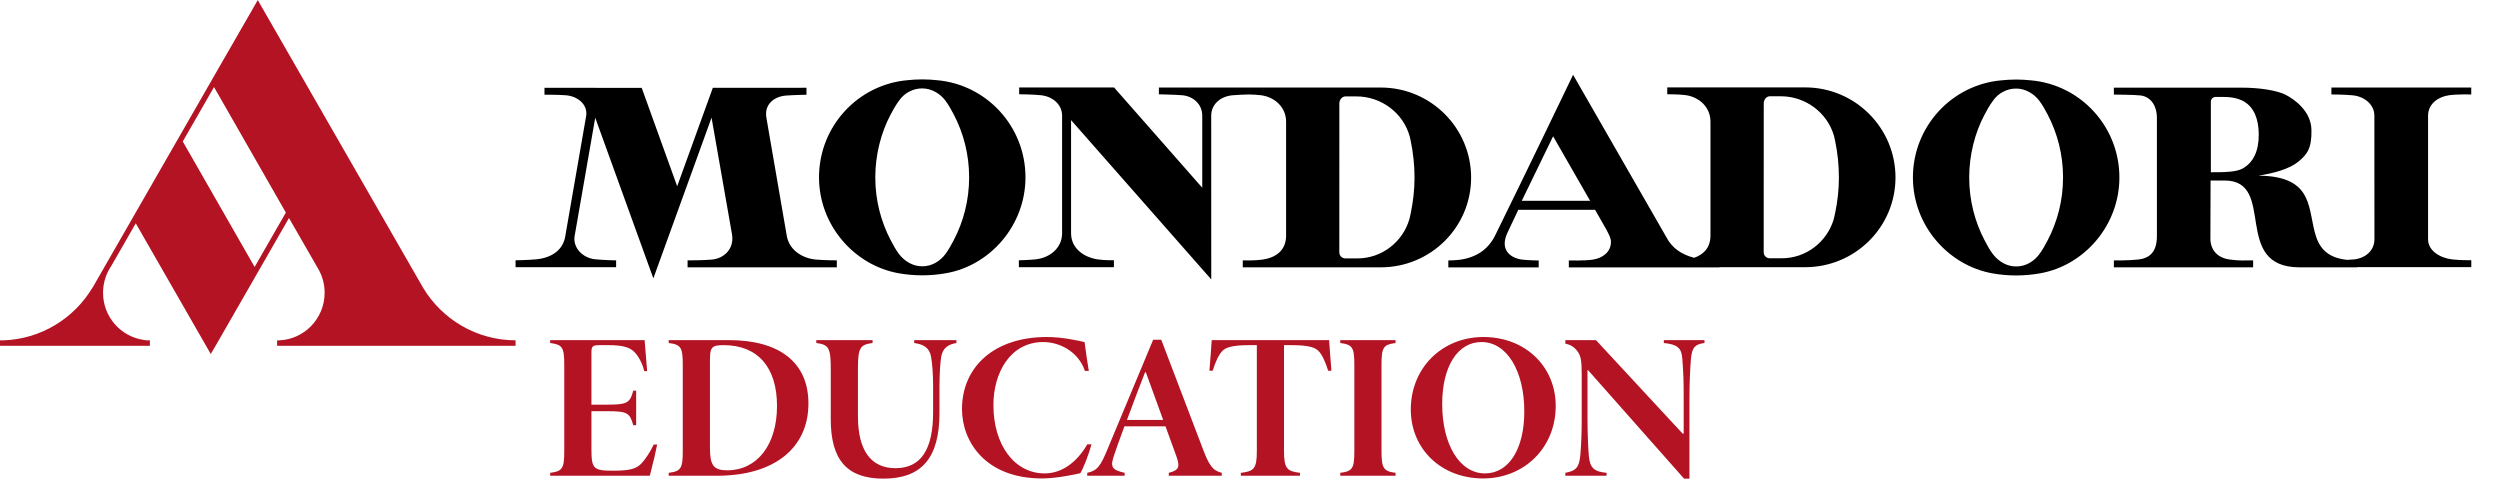 <svg width="132" height="26" viewBox="0 0 132 26" fill="none" xmlns="http://www.w3.org/2000/svg">
<g id="logo-mondadori-education-login 1" clip-path="url(#clip0_1886_116760)">
<g id="Page-1">
<g id="Desktop">
<g id="logo-mondadori-education-login">
<path id="Shape" d="M0.001 17.971H0.169C2.166 17.907 3.904 16.813 4.876 15.2L4.905 15.157L9.748 6.725L11.367 3.903L13.241 0.648L13.61 0.004L22.352 15.215C23.352 16.861 25.154 17.961 27.211 17.969L27.222 17.971V18.259H14.632V18.153L14.631 17.973L14.727 17.971C16.067 17.924 17.14 16.817 17.14 15.458C17.14 15.027 17.033 14.623 16.843 14.268L15.258 11.512L11.526 18.009L11.129 18.692L7.168 11.792L5.88 14.035C5.603 14.44 5.441 14.93 5.441 15.459C5.441 16.731 6.381 17.782 7.602 17.95C7.655 17.962 7.71 17.97 7.765 17.971H7.914V18.259H0.001L0.001 18.153L0 17.974L0.001 17.971ZM11.3 4.597L9.65 7.47L13.444 14.095L15.093 11.224L11.3 4.597ZM34.698 23.472C34.647 23.748 34.484 24.464 34.311 25.119H29.05V24.965C29.701 24.884 29.793 24.73 29.793 23.799V19.278C29.793 18.347 29.701 18.193 29.05 18.111V17.958H34.036L34.169 19.595H34.016C33.925 19.186 33.68 18.736 33.436 18.531C33.192 18.316 32.805 18.224 32.123 18.224H31.655C31.289 18.224 31.228 18.285 31.228 18.613V21.365H32.083C33.1 21.365 33.263 21.283 33.436 20.628H33.589V22.449H33.436C33.253 21.794 33.11 21.712 32.083 21.712H31.228V23.707C31.228 24.751 31.329 24.853 32.367 24.853C33.243 24.853 33.599 24.761 33.873 24.464C34.077 24.249 34.352 23.83 34.515 23.472H34.698ZM41.026 21.436C41.026 19.39 40.009 18.224 38.208 18.224C37.577 18.224 37.485 18.326 37.485 19.042V23.636C37.485 24.577 37.678 24.832 38.401 24.832C39.978 24.832 41.026 23.482 41.026 21.436ZM42.685 21.303C42.685 23.677 40.853 25.119 37.862 25.119H35.307V24.965C35.959 24.884 36.05 24.73 36.05 23.799V19.278C36.05 18.347 35.959 18.193 35.307 18.111V17.958H38.482C41.179 17.958 42.685 19.155 42.685 21.303ZM50.499 18.111C50.011 18.193 49.777 18.408 49.695 18.838C49.644 19.155 49.604 19.779 49.604 20.403V21.804C49.604 24.178 48.667 25.272 46.642 25.272C44.729 25.272 43.864 24.29 43.864 22.142V19.482C43.864 18.378 43.763 18.193 43.101 18.111V17.958H46.072V18.111C45.401 18.193 45.299 18.378 45.299 19.482V21.978C45.299 23.779 45.981 24.72 47.283 24.72C48.617 24.72 49.268 23.748 49.268 21.764V20.403C49.268 19.789 49.227 19.165 49.156 18.817C49.075 18.398 48.81 18.183 48.27 18.111V17.958H50.499V18.111ZM57.631 23.462C57.479 24.014 57.214 24.7 57.041 24.986C56.767 25.047 55.789 25.262 55.016 25.262C52.024 25.262 50.793 23.308 50.793 21.6C50.793 19.39 52.472 17.794 55.27 17.794C56.125 17.794 56.98 17.999 57.265 18.06C57.336 18.613 57.407 19.084 57.489 19.585H57.285C56.929 18.541 55.922 18.06 55.087 18.06C53.337 18.06 52.452 19.687 52.452 21.385C52.452 23.492 53.561 24.996 55.159 24.996C56.085 24.996 56.879 24.383 57.407 23.462H57.631ZM61.416 22.173L60.5 19.656H60.459C60.276 20.127 59.859 21.201 59.503 22.173H61.416ZM64.509 24.965V25.119H61.711V24.965C62.301 24.822 62.291 24.607 62.108 24.075L61.538 22.51H59.37C59.116 23.206 58.892 23.809 58.831 24.014C58.627 24.618 58.648 24.802 59.381 24.965V25.119H57.406V24.965C57.946 24.853 58.119 24.587 58.485 23.697L60.887 17.938H61.314L63.482 23.625C63.838 24.577 64.021 24.843 64.509 24.965ZM70.299 19.574H70.126C70.014 19.196 69.82 18.725 69.606 18.521C69.444 18.367 69.159 18.224 68.202 18.224H67.795V23.799C67.795 24.751 67.958 24.884 68.64 24.965V25.119H65.516V24.965C66.208 24.884 66.361 24.761 66.361 23.799V18.224H65.953C64.997 18.224 64.712 18.367 64.549 18.521C64.356 18.715 64.173 19.104 64.03 19.574H63.857C63.898 19.042 63.949 18.449 63.979 17.958H70.177C70.207 18.449 70.258 19.042 70.299 19.574ZM73.686 24.965V25.119H70.766V24.965C71.417 24.884 71.509 24.73 71.509 23.799V19.278C71.509 18.347 71.417 18.193 70.766 18.111V17.958H73.686V18.111C73.035 18.193 72.943 18.347 72.943 19.278V23.799C72.943 24.72 73.045 24.884 73.686 24.965ZM80.483 21.723C80.483 19.574 79.557 18.06 78.224 18.06C76.962 18.06 76.148 19.349 76.148 21.334C76.148 23.482 77.074 24.996 78.407 24.996C79.669 24.996 80.483 23.707 80.483 21.723ZM82.142 21.436C82.142 23.625 80.493 25.262 78.306 25.262C76.107 25.262 74.49 23.717 74.49 21.62C74.49 19.431 76.138 17.794 78.326 17.794C80.524 17.794 82.142 19.339 82.142 21.436ZM89.997 18.111C89.498 18.173 89.345 18.347 89.284 18.909C89.244 19.359 89.203 20.27 89.203 20.935V25.272H88.918L83.85 19.544H83.82V22.142C83.82 22.909 83.861 23.738 83.891 24.075C83.952 24.71 84.166 24.904 84.827 24.965V25.119H82.65V24.965C83.189 24.863 83.382 24.71 83.443 24.014C83.494 23.37 83.514 22.868 83.514 22.142V19.748C83.514 19.012 83.463 18.756 83.26 18.51C83.108 18.316 82.904 18.193 82.65 18.142V17.958H84.267L88.847 22.899H88.898V20.935C88.898 20.168 88.888 19.759 88.826 18.94C88.786 18.367 88.562 18.183 87.85 18.111V17.958H89.997V18.111Z" fill="#B41324"/>
<path id="Shape_2" d="M74.49 11.243C74.613 10.643 74.687 10.023 74.687 9.387C74.687 8.714 74.616 8.056 74.482 7.421C74.468 7.345 74.451 7.27 74.431 7.196C74.088 5.965 72.933 5.09 71.619 5.09H71.036C70.861 5.09 70.718 5.276 70.718 5.451L70.716 13.327C70.716 13.502 70.858 13.644 71.034 13.644H71.669C72.963 13.644 74.053 12.774 74.407 11.601C74.407 11.601 74.474 11.344 74.49 11.243ZM72.92 4.622C75.548 4.63 77.675 6.76 77.675 9.377C77.675 11.998 75.538 14.115 72.904 14.115L65.618 14.116V13.75C65.618 13.75 66.257 13.766 66.662 13.707C67.329 13.61 67.9 13.252 67.906 12.451L67.906 6.425C67.906 5.677 67.322 5.124 66.579 5.028C66.394 5.004 66.15 4.993 65.955 4.988C65.71 4.993 65.322 5.005 65.054 5.032C64.449 5.095 63.952 5.496 63.952 6.108L63.954 14.752L56.552 6.342V12.312C56.552 13.099 57.2 13.579 57.959 13.696C58.315 13.75 58.815 13.741 58.815 13.741L58.814 14.107L53.796 14.107V13.742C53.796 13.742 54.345 13.732 54.682 13.694C55.435 13.609 56.079 13.099 56.079 12.312V6.109C56.079 5.496 55.558 5.089 54.954 5.027C54.52 4.982 53.812 4.977 53.812 4.977V4.618L58.822 4.617L63.479 9.912V6.108C63.479 5.496 62.993 5.066 62.389 5.026C61.914 4.994 61.189 4.98 61.189 4.98V4.62H65.623L72.92 4.622ZM96.898 11.236C97.021 10.636 97.094 10.017 97.094 9.381C97.094 8.707 97.024 8.049 96.89 7.415C96.876 7.339 96.859 7.263 96.839 7.189C96.495 5.959 95.341 5.083 94.027 5.083H93.444C93.268 5.083 93.126 5.269 93.126 5.444L93.123 13.321C93.123 13.495 93.265 13.637 93.441 13.637H94.077C95.37 13.637 96.461 12.767 96.815 11.595C96.815 11.595 96.881 11.337 96.898 11.236ZM80.35 10.602H83.958L82.004 7.196L80.35 10.602ZM95.328 4.615C97.955 4.623 100.082 6.753 100.082 9.37C100.082 11.991 97.946 14.108 95.312 14.108L90.786 14.109V14.118H82.834V13.752C82.834 13.752 83.65 13.775 84.103 13.708C84.617 13.631 85.058 13.304 85.058 12.775C85.058 12.545 84.93 12.361 84.843 12.169L84.222 11.079H80.165L79.564 12.35C79.153 13.332 79.935 13.657 80.362 13.707C80.708 13.746 81.243 13.754 81.243 13.754L81.243 14.118H76.472V13.751C76.472 13.751 76.873 13.747 77.125 13.708C77.975 13.578 78.586 13.156 78.95 12.419C80.573 9.126 83.059 3.949 83.059 3.949L87.983 12.521C88.28 13.1 88.799 13.445 89.45 13.611C89.94 13.444 90.309 13.087 90.313 12.444L90.313 6.418C90.313 5.671 89.73 5.117 88.987 5.021C88.623 4.974 88.031 4.977 88.031 4.977V4.613L95.328 4.615ZM50.359 12.68C50.877 11.688 51.17 10.56 51.17 9.362C51.17 8.162 50.876 7.032 50.356 6.039C50.232 5.801 50.082 5.534 49.923 5.32C49.654 4.959 49.204 4.668 48.694 4.668C48.205 4.668 47.771 4.906 47.5 5.272C47.273 5.58 47.159 5.796 47.023 6.052C46.523 6.993 46.215 8.167 46.215 9.362C46.215 10.56 46.508 11.688 47.027 12.68C47.157 12.929 47.31 13.215 47.483 13.433C47.773 13.798 48.195 14.061 48.694 14.061C49.21 14.061 49.644 13.789 49.932 13.396C50.087 13.183 50.236 12.915 50.359 12.68ZM49.469 4.234C52.089 4.46 54.145 6.67 54.145 9.362C54.145 11.908 52.273 14.023 49.95 14.426C49.543 14.499 49.123 14.537 48.695 14.537C48.267 14.537 47.847 14.499 47.44 14.426C45.119 14.009 43.244 11.908 43.244 9.362C43.244 6.668 45.302 4.458 47.925 4.233C48.178 4.206 48.435 4.192 48.695 4.192C48.957 4.192 49.215 4.206 49.469 4.234ZM118.402 8.902C118.975 8.587 119.262 7.983 119.262 7.115C119.262 6.279 119.005 5.67 118.492 5.365C118.217 5.201 117.853 5.119 117.399 5.119L116.975 5.117C116.837 5.123 116.734 5.238 116.733 5.366L116.734 9.095C117.509 9.097 118.068 9.08 118.402 8.902ZM130.484 13.739V14.104H124.45L124.45 14.115L121.419 14.115C117.791 14.115 120.239 9.539 117.463 9.531H116.718L116.709 12.604C116.713 13.266 117.16 13.633 117.739 13.705C118.282 13.773 118.415 13.748 118.965 13.748V14.114H111.612L111.612 13.751C111.612 13.753 112.386 13.757 112.879 13.705C113.5 13.641 113.888 13.31 113.885 12.45L113.884 6.192C113.884 5.685 113.633 5.122 113.025 5.04C112.726 5 111.615 4.996 111.612 4.994V4.629H118.415C119.245 4.629 120.203 4.761 120.678 5.003C121.135 5.237 122.027 5.857 122.045 6.866C122.063 7.828 121.82 8.153 121.351 8.537C120.887 8.922 120.038 9.153 119.236 9.275C122.27 9.296 121.814 11.118 122.3 12.527C122.581 13.339 123.163 13.636 123.916 13.722C124.048 13.716 124.177 13.708 124.287 13.697C124.875 13.64 125.37 13.244 125.37 12.633C125.37 12.587 125.367 6.115 125.367 6.115C125.367 5.51 124.836 5.094 124.227 5.033C123.783 4.989 123.098 4.987 123.098 4.987V4.622H130.482V4.987C130.482 4.987 129.749 4.968 129.316 5.028C128.726 5.11 128.219 5.482 128.202 6.08L128.202 12.633C128.202 13.245 128.841 13.623 129.477 13.697C129.904 13.747 130.484 13.739 130.484 13.739ZM41.531 12.389C41.636 13.163 42.31 13.639 43.101 13.707C43.569 13.746 44.184 13.746 44.184 13.746V14.115H36.304V13.746C36.304 13.746 37.104 13.751 37.596 13.705C38.208 13.648 38.766 13.163 38.655 12.4C38.631 12.236 37.57 6.213 37.57 6.213L34.497 14.697L31.428 6.216C31.428 6.216 30.349 12.398 30.336 12.487C30.252 13.086 30.767 13.62 31.415 13.689C31.886 13.739 32.531 13.747 32.531 13.747V14.108H27.222V13.744C27.222 13.744 27.911 13.733 28.336 13.69C29.114 13.61 29.737 13.213 29.849 12.456C29.849 12.456 30.875 6.572 30.949 6.122C31.046 5.537 30.518 5.079 29.877 5.03C29.428 4.996 28.749 5.001 28.749 5.001L28.748 4.636L33.882 4.639L35.755 9.835L37.638 4.635L42.582 4.634V5.002C42.582 5.002 41.915 5.015 41.507 5.045C40.914 5.089 40.336 5.476 40.467 6.225C40.535 6.612 41.531 12.389 41.531 12.389ZM108.117 12.687C108.636 11.696 108.929 10.567 108.929 9.369C108.929 8.17 108.635 7.039 108.115 6.047C107.991 5.808 107.841 5.541 107.681 5.327C107.413 4.967 106.963 4.676 106.453 4.676C105.964 4.676 105.529 4.913 105.258 5.28C105.032 5.587 104.917 5.803 104.781 6.059C104.281 7 103.974 8.175 103.974 9.369C103.974 10.567 104.267 11.696 104.786 12.687C104.915 12.937 105.068 13.222 105.242 13.44C105.532 13.805 105.953 14.069 106.453 14.069C106.969 14.069 107.403 13.796 107.69 13.403C107.846 13.191 107.995 12.923 108.117 12.687ZM107.228 4.242C109.848 4.468 111.904 6.678 111.904 9.37C111.904 11.916 110.032 14.03 107.709 14.433C107.301 14.506 106.882 14.544 106.454 14.544C106.025 14.544 105.606 14.506 105.198 14.433C102.878 14.017 101.002 11.916 101.002 9.37C101.002 6.676 103.061 4.465 105.683 4.241C105.936 4.214 106.193 4.2 106.454 4.2C106.715 4.2 106.974 4.214 107.228 4.242Z" fill="black"/>
</g>
</g>
</g>
</g>
<defs>
<clipPath id="clip0_1886_116760">
<rect width="131.2" height="25.771" fill="white"/>
</clipPath>
</defs>
</svg>
